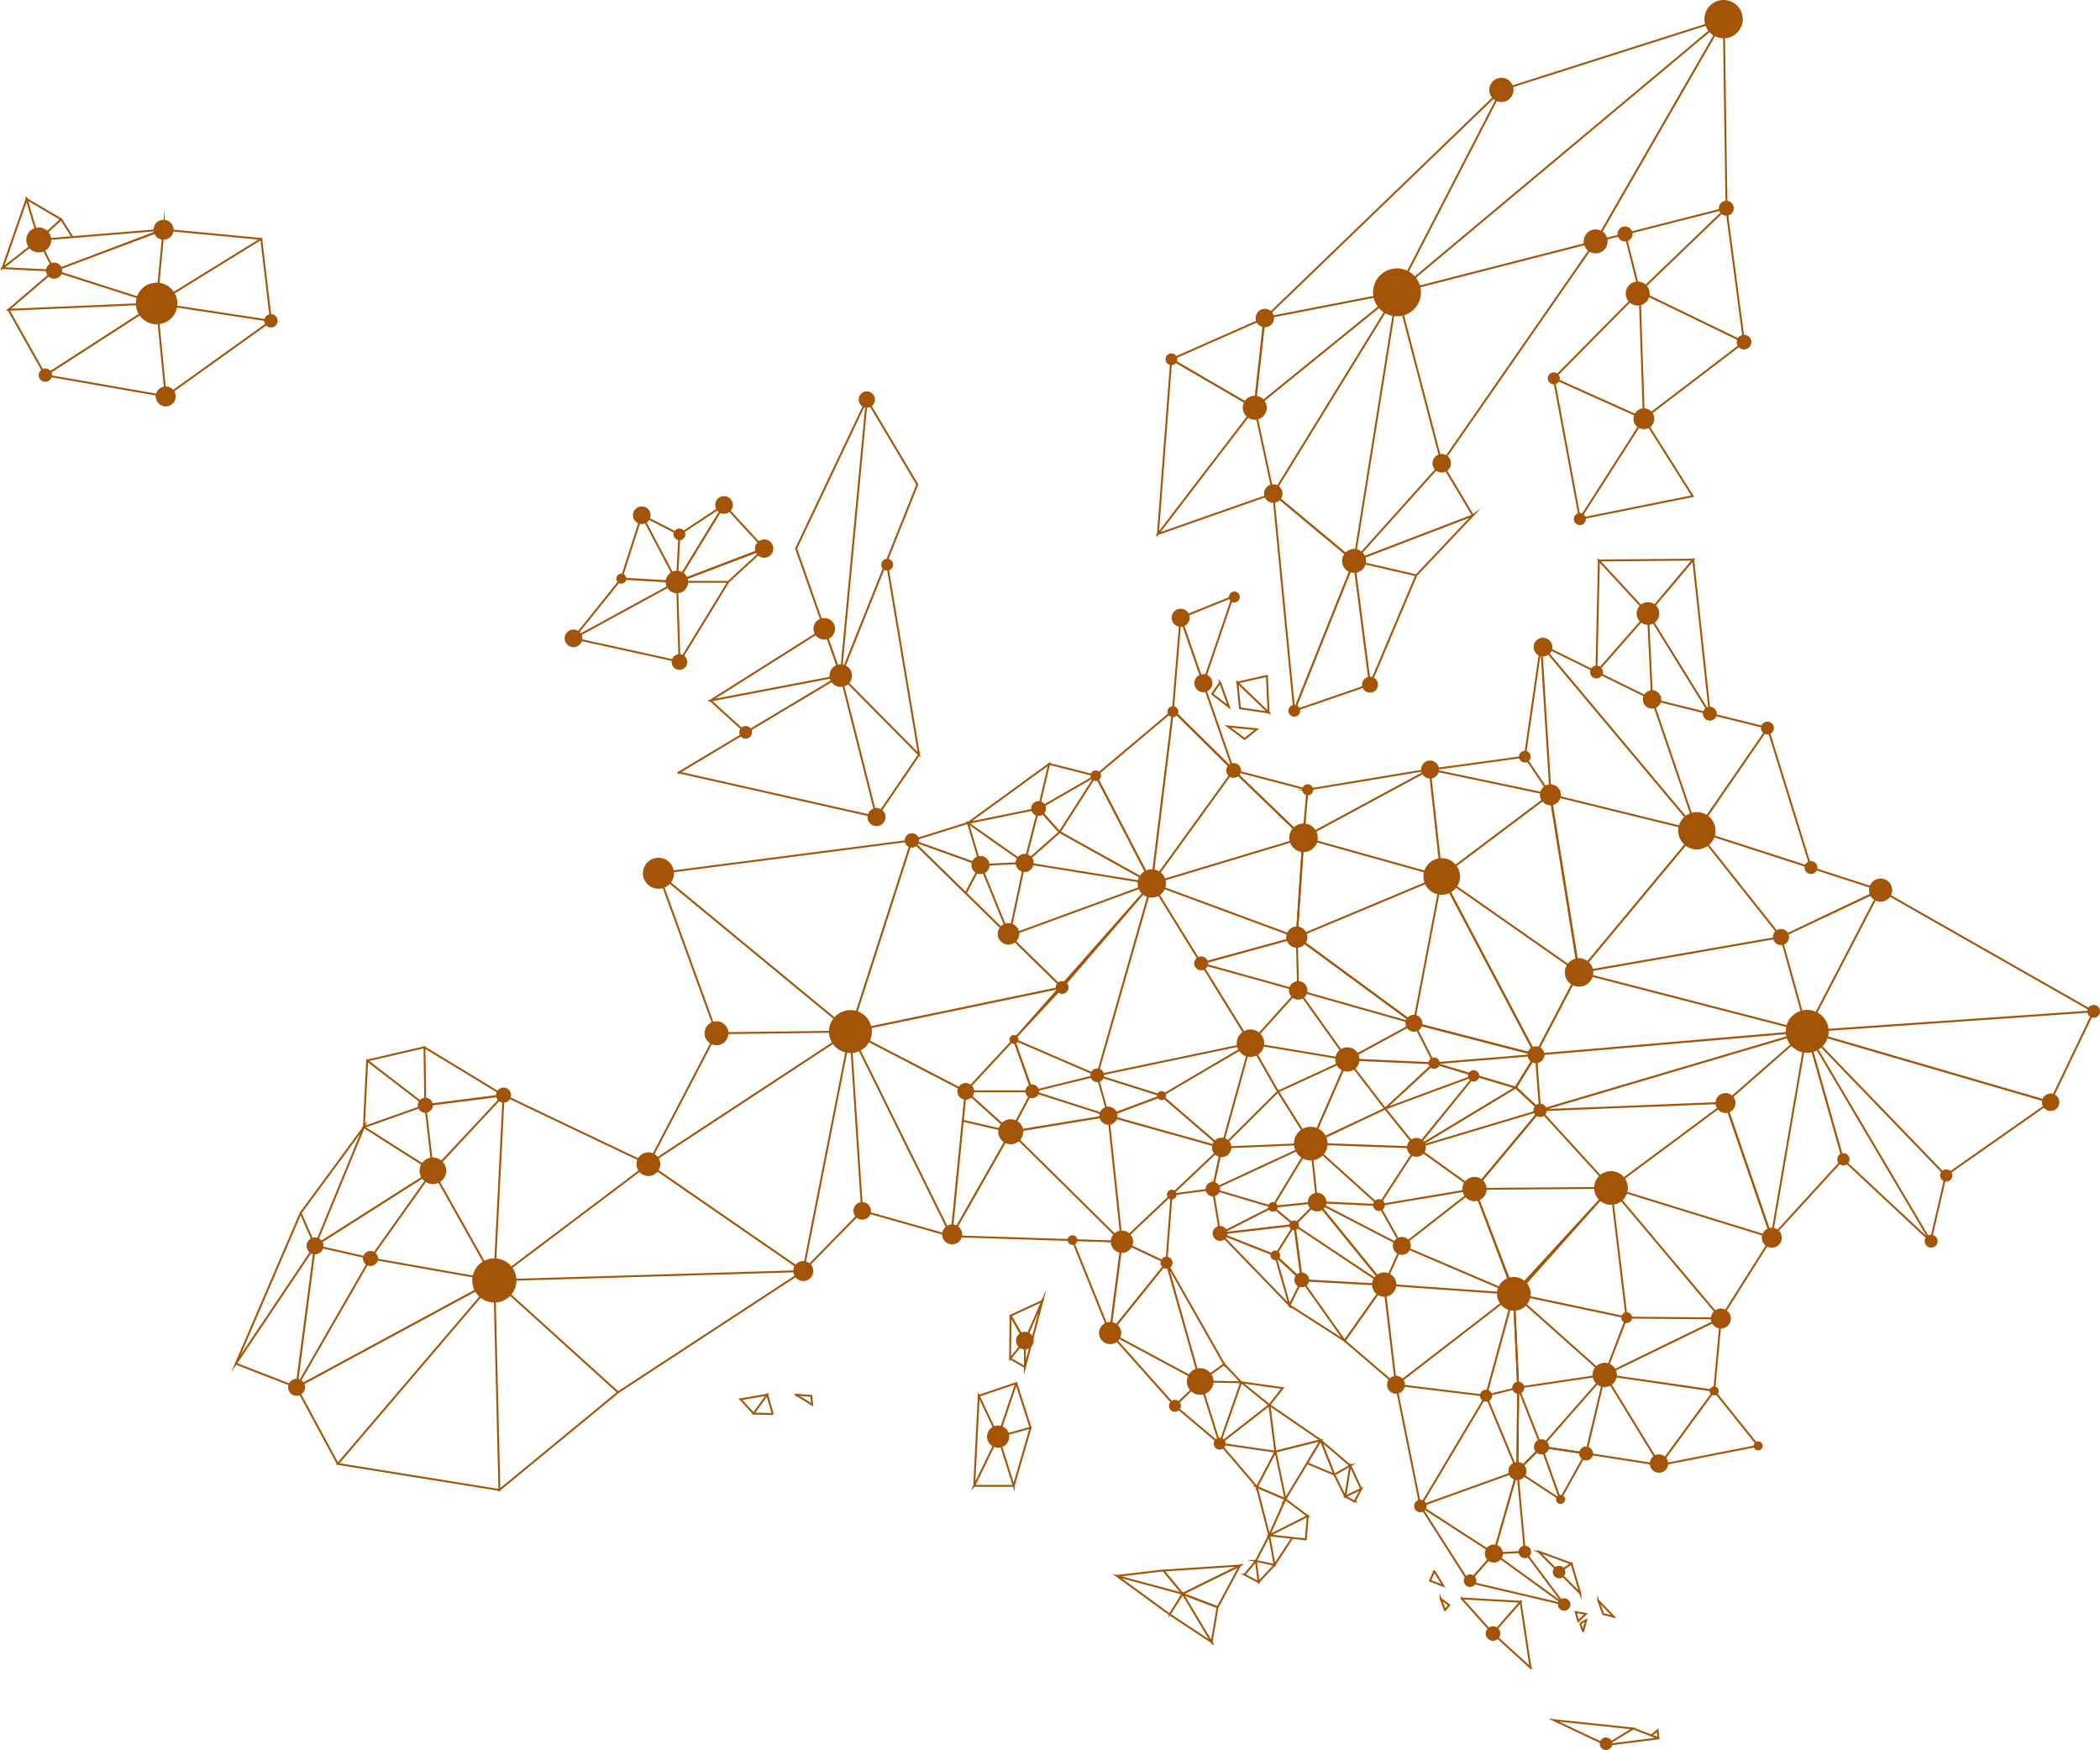 <svg id="Isolation_Mode" data-name="Isolation Mode" xmlns="http://www.w3.org/2000/svg" viewBox="0 0 631.27 525.96"><defs><style>.cls-1{fill:none;stroke:#a45406;stroke-miterlimit:22.93;stroke-width:0.57px;}.cls-2{fill:#a45406;fill-rule:evenodd;}</style></defs><title>Europe</title><path class="cls-1" d="M390.89,284.13,377.16,295.9,421.7,294l-30.81-9.87Zm-4.62-9.23-10.88,8.47,15.5.76-4.62-9.23Zm0,0,4.62,9.23,32.9-12.32-37.52,3.09Zm0,0-3.65-12.28-7.23,20.75,10.88-8.47Zm6.71-6.2-10.36-6.08,3.65,12.28,6.71-6.2Zm30.82,3-32.91,12.46L421.7,294l2.1-22.33Zm-35.55,43.9L421.7,294l-44.54,1.9,11.09,19.67Zm64.91-41-29.37-2.77L421.7,294l31.46-19.42ZM424.44,321.9,421.7,294l-33.45,21.57,36.19,6.33Zm31.63-22.65L421.7,294l2.74,27.9,31.63-22.65Zm-2.91-24.67,2.91,24.67L421.7,294l31.46-19.42Zm-56.75-.52L393,268.7l-6.71,6.2,10.14-.84ZM547,394.66l31.13-17,.76,24L547,394.66Zm46.56-17-14.67,24-.76-24Zm11-10.12-11,10.12H578.1l26.44-10.12ZM547,394.66l14.43-18,16.7,1-31.13,17Zm45.3-40.1,12.11,13.17-26.28,10,14.17-23.15ZM561.4,376.7l6.13-19.08,10.57,20.09-16.7-1Zm30.87-22.14-13.41,8.85-.76,14.3,14.17-23.15Zm-24.74,3.06,11.33,5.79-.76,14.3-10.57-20.09Zm59.82,48.24,7.84-83,15.18,25.56-23,57.44Zm-13.41-38.21,21.25-44.79-7.84,83-13.41-38.21Zm27.2,3.8,9.74,58.2-23.53-23.79,13.79-34.41ZM588.2,413.34l34.2-21.57,5,14.09-39.15,7.48Zm10.56,9.6-10.56-9.6,39.15-7.48-28.59,17.08Zm-20.12,12,59.46,13.41-10.75-42.51L578.64,435Zm72.24-5.31L638.1,448.37l-10.75-42.51,23.53,23.79ZM469.33,577.23l-23.79,35.43,18.22,7.08,5.57-42.51ZM465,567.37l-19.48,45.29,23.79-35.43L465,567.37ZM486,581l-22.27,38.71,5.57-42.51L486,581Zm18.72-26.32-35.42,22.52L486,581l18.72-26.32ZM484,541.55l-14.67,35.68L465,567.37l19-25.82Zm20.75,13.16L484,541.55l-14.67,35.68,35.42-22.52ZM502.47,535l2.28,19.74L526,531.94l-23.54,3ZM484,541.55,502.47,535l2.28,19.74L484,541.55Zm18.22-24,.25,17.46,23.54-3-23.79-14.43Zm-17.21,4L502.47,535l-.25-17.46-17.21,4Zm-1,20L502.47,535,485,521.56l-1,20Zm42-9.61-2.79,55.67,46.31-34.92L526,531.94Zm90.08,52.88-92.87,2.79,46.31-34.92,46.56,32.13Zm-55.67,36.44,55.67-36.44-92.87,2.79,37.2,33.65Zm-35.68,29.35,35.68-29.35-37.2-33.65,1.52,63Zm-48.58-7.84,48.58,7.84-1.52-63-47.06,55.16Zm-12.4-23,12.4,23,47.06-55.16-59.46,32.13ZM486,581l37.19,6.58-59.46,32.13L486,581Zm18.72-26.32,18.47,32.9L486,581l18.72-26.32ZM526,531.94l-21.26,22.77,18.47,32.9L526,531.94Zm46.56-66.68,57.69,47.57,18.47-57.44-76.16,9.87ZM590,513.34l40.23-.51-57.69-47.57L590,513.34Zm103.88-13.76-63.65,13.25,18.47-57.44,45.18,44.19Zm-33.29,74.74-30.36-61.49,34.67,18-4.31,43.53Zm-44.53,10.5,14.17-72,3.54,53.9-17.71,18.09Zm14.17-72,30.36,61.49-26.82-7.59-3.54-53.9Zm-60.73,39.86,60.73-39.86-14.17,72-46.56-32.13ZM590,513.34l-20.5,39.35,60.73-39.86-40.23.51Zm103.88-13.76-29,31.21-34.67-18,63.65-13.25Zm-9,31.21h-20l14.49-15.6,5.5,15.6Zm-6.46,12.15-13.53-12.15h20l-6.46,12.15Zm1-27.75,25,10.79-19.48,4.81-5.5-15.6Zm28.4,22.94-22.9-7.34L704.4,526l3.42,12.15Zm-29.36,4.81,29.36-4.81-22.9-7.34-6.46,12.15Zm-13.53-12.15-.88,8.84,14.41,3.31-13.53-12.15ZM711.87,576l-33.41-33,29.36-4.81,4,37.86Zm-51.25-1.67L711.87,576l-33.41-33-17.84,31.38Zm3.43-34.69,14.41,3.31-17.84,31.38,3.43-34.69Zm43.77-1.5,34,9.52-30,28.34-4-37.86Zm4,37.86-3.55,27.45L697,575.5l14.91.49Zm30-28.34-2.66,12.52-12.33,1.65,15-14.17Zm-30,28.34,13.41,6.32,1.58-20.49-15,14.17Zm-3.55,27.45,17-21.13L711.87,576l-3.55,27.45ZM735.4,618l-27.08-14.55,17-21.13L735.4,618Zm7.21-5.19L735.4,618l-10.12-35.68,17.33,30.49Zm-34.29-9.36,19.49,21.89L735.4,618l-27.08-14.55Zm34.29,9.36,5.11,5.42L735.4,618l7.21-5.19Zm-1.34,23.89L735.4,618l-7.59,7.34,13.46,11.36Zm6.45-18.47-6.45,18.47L735.4,618l12.32.23Zm0,0,8.48,6.83,4-5.06-12.52-1.77Zm-6.45,18.47,14.93-11.64-8.48-6.83-6.45,18.47ZM758,639.1l-16.69-2.41,14.93-11.64L758,639.1Zm13.67-3.42L756.2,625.05,758,639.1l13.67-3.42Zm-19.23,14-11.13-13L758,639.1l-5.56,10.62Zm8.6,3.67-3-14.29,13.67-3.42L761,653.39Zm-8.6-3.67,8.6,3.67-3-14.29-5.56,10.62Zm19.23-14L775.74,646l-8.22-3.45,4.11-6.86Zm8.86,7.59L775.74,646l-4.11-10.31,8.86,7.59Zm-1.52,9.3,1.52-9.3L775.74,646l3.23,6.58Zm4.81-2.28L779,652.57l1.52-9.3,3.29,7Zm-2,3.8,2-3.8L779,652.57l2.84,1.52Zm-20.81-.7-4.87,10.88-3.73-14.55,8.6,3.67Zm6.71,5.06L761,653.39l-4.87,10.88,11.58-5.82Zm-.57,7-11-1.2,11.58-5.82-.57,7Zm-11-1.2,1.61,8.89,5.33-8.13-6.94-.76Zm-4,7.69,4-7.69,1.61,8.89-5.62-1.2Zm0,0,.82,6.36,4.8-5.16-5.62-1.2Zm-3.42,4.14,3.42-4.14.82,6.36-4.24-2.22Zm-18.6,5.76,17.21-8.48-6.71,12.53-10.5-4Zm-5.82-7,23-1.52-17.21,8.48-5.82-7Zm14.55,21.51-8.73-14.55,10.5,4-1.77,10.5Zm-12.65-8.35,12.65,8.35-8.73-14.55-3.92,6.2Zm-15.82-11.52,19.74,5.32-5.82-7-13.92,1.64Zm15.82,11.52-15.82-11.52,19.74,5.32-3.92,6.2Zm-47.79-89.8,4.3,7.47,5.31-11.9-9.61,4.43Zm-.13,12.91,4.43-5.44,0,8-4.46-2.58ZM688,593.68l-5.28,20.07,0-8L688,593.68Zm-9.61,4.58-.13,12.91,4.43-5.44-4.3-7.47Zm-3.72,36.31-5.82-12.27,11.26-3.8-5.44,16.07Zm-7.21,14.8,7.21-14.8-5.82-12.27-1.39,27.07Zm11.89,0-4.68-14.8-7.21,14.8Zm.76-30.87,4.3,13.41-9.74,2.66,5.44-16.07Zm-.76,30.87,5.06-17.46-9.74,2.66,4.68,14.8Zm-82.14-26,3.95,4.27,4.08-5.66-8,1.39Zm9.71,4.43-5.76-.16,4.08-5.66,1.68,5.82Zm41.81-172.44,20.63,7.4-4.42,8.46-16.21-15.86ZM678,484l-8.63-21.22-4.42,8.46L678,484Zm4.65-21.86c-.88,0-13.28.64-13.28.64L678,484l4.65-21.86Zm-17.08-12,3.8,12.65-20.63-7.4,16.83-5.25Zm17.08,12-13.28.64-3.8-12.65,17.08,12Zm4.18-16.35-21.26,4.34,17.08,12,4.18-16.35ZM690,432.39l-3.16,13.41L704,435.93l-14-3.54Zm3.16,20.5-6.32-7.09-4.18,16.35,10.5-9.26ZM690,432.39l-24.42,17.75,21.26-4.34L690,432.39Zm14,3.54-10.89,17-6.32-7.09L704,435.93ZM678,484l42.86-15.69-26.94,31.26L678,484Zm4.65-21.86,38.21,6.17L678,484l4.65-21.86Zm10.5-9.26,27.71,15.43-38.21-6.17,10.5-9.26Zm10.89-17,16.82,32.39-27.71-15.43,10.89-17Zm23.21-19.55-6.39,51.94,24.61-34-18.22-18ZM704,435.93l23.21-19.55-6.39,51.94L704,435.93Zm41.43-1.58,21,20.24-45.61,13.73,24.61-34Zm19,50.1-43.59-16.13,45.61-13.73-2,29.86Zm-28.75,7.88-14.84-24,43.59,16.13-28.75,7.88Zm14.83,24-29.67-48L704.4,526l46.12-9.65Zm-71.1-1.14,25,10.79,16.45-57.66-41.43,46.87Zm28.4,22.94,16-6L704.4,526l3.42,12.15Zm16-6,18.05,15.57-34-9.52,16-6Zm26.72-15.75L723.8,532.08,704.4,526l46.12-9.65Zm-8.67,31.32,8.67-31.32L723.8,532.08l18.05,15.57Zm16.93-16.83-8.26-14.49-8.67,31.32,16.93-16.83Zm9.87,15.69-9.87-15.69-16.93,16.83,26.8-1.14Zm11-25.31-20.88,9.62,9.87,15.69,11-25.31Zm-29.14-4.87,29.14,4.87-20.88,9.62-8.26-14.49Zm-11.33,43.84,2.66-12.52,26.8-1.14-29.46,13.66Zm17.94,5.31-17.94-5.31,29.46-13.66-11.52,19Zm-6.61-49.15,14.33-15.88,14.81,20.75-29.14-4.87Zm-14.83-24,29.16,8.12-14.33,15.88-14.83-24Zm28.75-7.88-28.75,7.88,29.16,8.12-.41-16Zm35.21,25.87-34.8-9.87,14.81,20.75,20-10.88Zm-35.21-25.87,35.21,25.87-34.8-9.87-.41-16Zm35.21,25.87,6.07,12,30.62-2.53-36.69-9.49Zm30.61,19.36-24.54-7.34,30.62-2.53-6.08,9.87Zm-24.54-7.34L791,536l27-10-12.27-3.67Zm-26.06-1.14,26.06,1.14-6.07-12-20,10.88ZM791,536l-11.38-14.8,26.06,1.14L791,536Zm9.36,11.64L791,536l-22.39,10.51,31.75,1.13ZM789.14,565l-20.49-18.46,31.75,1.13L789.14,565ZM818,526,800.4,547.64,791,536l27-10Zm12.27,3.67-29.86,18L818,526l12.27,3.67Zm7.34,6.83-37.2,11.13,29.86-18,7.34,6.83Zm-19.74,23.66L800.4,547.64l37.2-11.13-19.74,23.66ZM789.14,565l11.26-17.33,17.46,12.53L789.14,565Zm-20.49-18.46,1.89,17.58,18.6.88-20.49-18.46Zm-11.52,19,13.41-1.39-1.89-17.58-11.52,19Zm6.58,5.44,27,18-20.18-24.79-6.83,6.83ZM796,577.24l-25.43-13.15,20.18,24.79L796,577.24ZM789.14,565,796,577.24l-25.43-13.15,18.6.88Zm-32,.51,6.58,5.44,6.83-6.83-13.41,1.39Zm-17.94-5.31,2.19,13.34,15.75-8-17.94-5.31Zm2.19,13.34L758,580.09l5.75-9.17-22.33,2.59Zm15.75-8,6.58,5.44-22.33,2.59,15.75-8Zm.83,14.61,4.3,15,3.66-7.59-8-7.4Zm-16.58-6.58,20.88,21.57-4.3-15-16.58-6.58Zm22.33-2.59L758,580.09l8,7.4-2.21-16.57Zm-1.45,24.16,16.57,10.63-12.91-18.22-3.66,7.59Zm17.4-73.88-11,25.31L791,536l-11.38-14.8Zm-13.74,66.29,24.8,1.39-11.89,16.83-12.91-18.22Zm-2.21-16.57,27,18-24.8-1.39-2.21-16.57Zm15.12,34.79L794.26,619l-3.54-30.11-11.89,16.83ZM796,577.24l21.89-17.07L789.14,565,796,577.24Zm-5.25,11.64,39,2.78L796,577.24l-5.25,11.64Zm27.14-28.71L796,577.24l33.72,14.42-11.83-31.49ZM794.26,619l35.43-27.33-39-2.78L794.26,619Zm27.08,3.29L794.26,619l35.43-27.33-8.35,30.62ZM801.6,655.43,794.26,619l27.08,3.29L801.6,655.43Zm28.09-63.77L831,619.87l-9.67,2.41,8.35-30.62Zm1.07,53.27-9.42-22.65L801.6,655.43l29.16-10.5Zm.25-25.06-.25,25.06-9.42-22.65,9.67-2.41ZM801.6,655.43l22.07,14.29,7.09-24.79-29.16,10.5Zm14.57,22.85L801.6,655.43l22.07,14.29-7.5,8.56Zm14.59-33.35L833,669.21l-9.37.51,7.09-24.79Zm-14.59,33.35L844.8,685l-21.13-15.31-7.5,8.56ZM833,669.21,844.8,685l-21.13-15.31,9.37-.51Zm-19,14,17.71,1-8.35,9.49-9.36-10.5Zm20.75,20.87-11.39-10.37,8.35-9.49,3,19.86Zm2.28-35,6.2,6.2,3.79-2.53-10-3.67Zm12.65,12.65-6.45-6.45,3.79-2.53,2.66,9Zm5.37,2.09,1.52,4.11,3.16.76-4.68-4.87Zm-6.77,3.48.76,2.72,2.34-2.16-3.1-.56Zm1.37,3.44,1.8-1s-1,3.61-1,3.45-.82-2.5-.82-2.5Zm-19-45.82,13,8.53L838,637.65l-7.27,7.28Zm20.65-5.28-7.68,13.81L838,637.65l13.38,2Z" transform="translate(-374.62 -202.79)"/><path class="cls-1" d="M831,619.87l7,17.78-7.27,7.28.25-25.06ZM857,616l-19,21.64,13.38,2L857,616Zm-26,3.86L857,616l-19,21.64-7-17.78Zm20.4,19.78,22.18,3.47L857,616l-5.6,23.64Zm-21.72-48L857,616l-26,3.86-1.32-28.21Zm43.9,51.46,16.31-22.3L857,616l16.58,27.11Zm-43.9-51.46,33.9,7.15L857,616l-27.32-24.35ZM857,616l34.92-17-2,21.76L857,616Zm6.58-17.2,28.34.25L857,616l6.58-17.2Zm-4.68-39,4.68,39,28.34.25-33-39.22Zm-29.22,31.82,33.9,7.15-4.68-39-29.22,31.82Zm-11.83-31.49,41-.33-28.75,32.25-12.3-31.92Zm74.07,38.89,15.31-24.29-48.33-14.93,33,39.22Zm1.39-64.78,13.92,40.49-48.33-14.93,34.41-25.56Zm-55.72,2.23,21.31,23.33-41,.33,19.74-23.66Zm55.72-2.23-55.72,2.23,21.31,23.33,34.41-25.56Zm-57-14.47,1.26,16.7-7.34-6.83,6.08-9.87Zm-36.69-9.49,8.4-44.11,28.29,53.6-36.69-9.49Zm-35.21-25.87,43.61-18.24-8.4,44.11-35.21-25.87Zm2-29.86,41.59,11.62-43.61,18.24,2-29.86Zm38-20.51,3.55,32.13-41.59-11.62,38-20.51Zm-36.77,6.09,36.77-6.09-38,20.51,1.27-14.42Zm-22.27-5.82,22.27,5.82-1.27,14.42-21-20.24Zm59-.27,36.19,7.59-32.64,24.54-3.55-32.13Zm44.79,61-41.24-28.85,28.29,53.6,12.95-24.75Zm-8.6-53.39,8.6,53.39-41.24-28.85,32.64-24.54Zm-4.35,78.14,81.53-7L837.6,536.51l-1.26-16.7Zm57,14.47-55.72,2.23,80.27-23.74-24.55,21.51Zm13.92,40.49,10.63-62-24.55,21.51,13.92,40.49Zm-58-79.71,68.58,17.71-81.53,7,12.95-24.75Zm58,79.71,21.51-23.54-10.88-38.46-10.63,62Zm-58-79.71L910,484.43l7.85,28.34-68.58-17.71Zm68.58,17.71,22.07-42.45L910,484.43l7.85,28.34Zm86.09-6-86.09,6,22.07-42.45,64,36.44Zm-12.91,27.32L1004,506.76l-86.09,6,73.18,21.31Zm-62.3,17.15,26.37,24.6-37.25-63.06,10.88,38.46Zm26.37,24.6,4.56-19.73-41.81-43.33,37.25,63.06-37.25-63.06,37.25,63.06Zm-37.25-63.06,73.18,21.31-31.37,22-41.81-43.33ZM873.59,643.12l29.53-5.8-13.22-16.5-16.31,22.3Zm-69.09-209L833,430.21l7.72,11.46-36.19-7.59Zm44.79,61,35.42-42.58L910,484.43l-60.73,10.63Zm35.42-42.58L910,484.43l29.92-14.11-55.23-17.84ZM906,421.6l-21.26,30.88L919,463.55,906,421.6Zm-65.28,20.07,44,10.81-35.42,42.58-8.6-53.39Zm-2.85-45.12,46.87,55.93-44-10.81-2.85-45.12ZM833,430.21l4.87-33.66,2.85,45.12L833,430.21ZM871.24,413l-33.4-16.45,46.87,55.93L871.24,413ZM906,421.6,871.24,413l13.47,39.48L906,421.6Zm-51.43-16.82L870,387.19,871.24,413l-16.7-8.22ZM888.6,417.3,870,387.19,871.24,413l17.36,4.3Zm-5-46.3L870,387.19,888.6,417.3l-5-46.3Zm-28.34.25L870,387.19,883.64,371l-28.34.25Zm-.76,33.53.76-33.53L870,387.19l-15.43,17.59Zm-127.3,11.6,2.3-27.92,15.92,45.89-18.22-18Zm18-34.25-15.68,6.33,6.82,19.66,8.86-26Zm-3.79,25.81L739,411.36l5.06,3.92-2.65-7.34Zm2.28,13.16,5.06,3.79,3.67-2.91-8.73-.88Zm2.9-13.16.76,7.72,8.61,1.26-9.37-9Zm8.86-2-8.86,2,9.37,9-.51-11Zm26.19-34.54-18,45,22.78-7.85-4.81-37.19Zm-24.29-20.25,6.32,65.29,18-45-24.29-20.25Zm29.1,57.44,13.91-32.89-18.72-4.3,4.81,37.19Zm30.87-50.86-35.68,13.67,18.72,4.3,17-18ZM808,342l9.37,15.68-35.68,13.67L808,342Zm-13.41-51.37-12.9,80.72L808,342l-13.41-51.37Zm-37.19,60.47,37.19-60.47-12.9,80.72-24.29-20.25ZM722.7,363.28l34.67-12.15-5.57-25.8-29.1,37.95Zm4-52.5-4,52.5,29.1-37.95-25-14.55Zm67.81-20.12L751.8,325.33l5.57,25.8,37.19-60.47Zm-39.72,7.72-28.09,12.4,25,14.55,3-26.95Zm39.72-7.72-39.72,7.72-3,26.95,42.76-34.67ZM808,342l46.31-66.68-59.72,15.31L808,342Zm18-112.22-31.38,60.85-39.72,7.72,71.1-68.57Zm66.8-21.26-98.18,82.11,59.72-15.31,38.46-66.8Zm-66.8,21.26,66.8-21.26-98.18,82.11,31.38-60.85Zm66.8-21.26.82,56.83-39.28,10,38.46-66.8ZM867.5,290.43l-4.39-17.32,30.45-7.73L867.5,290.43Zm31.38,15.19L867.5,290.43l26.06-25.05,5.32,40.24Zm-30.11,23-1.27-38.21,31.38,15.19-30.11,23Zm-19.23,30.11,33.9-6.83-14.67-23.28-19.23,30.11Zm-7.85-42.25,27.08,12.14-19.23,30.11-7.85-42.25Zm25.81-26.07L841.69,316.5l27.08,12.14-1.27-38.21ZM613.83,622c.63.25,4.93,3,4.93,3l-.25-2.66-4.68-.38Zm191.93,53c.31.38,2.72,4.42,2.72,4.42l-4-1.51,1.27-2.91Zm1.9,8.22,1.32,3.48,1.27-1.46-2.59-2Zm34,36.56,15.82,7.47,8.1-4.94-23.92-2.53Zm31.51,5.44-7.59-2.91-8.1,4.94,15.69-2ZM871,724.4l1.92-1.59.19,2.4L871,724.4Z" transform="translate(-374.62 -202.79)"/><path class="cls-2" d="M630.26,506.38a6.45,6.45,0,1,1-6.45,6.45,6.45,6.45,0,0,1,6.45-6.45Z" transform="translate(-374.62 -202.79)"/><path class="cls-2" d="M523.22,581a6.64,6.64,0,1,1-6.64,6.65,6.64,6.64,0,0,1,6.64-6.65Z" transform="translate(-374.62 -202.79)"/><path class="cls-2" d="M504.75,550.68a4,4,0,1,1-4,4,4,4,0,0,1,4-4Z" transform="translate(-374.62 -202.79)"/><path class="cls-2" d="M502.47,532.72a2.26,2.26,0,1,1-2.25,2.25,2.26,2.26,0,0,1,2.25-2.25Z" transform="translate(-374.62 -202.79)"/><path class="cls-2" d="M526,529.68a2.26,2.26,0,1,1-2.26,2.26,2.26,2.26,0,0,1,2.26-2.26Z" transform="translate(-374.62 -202.79)"/><path class="cls-2" d="M469.33,574.7a2.54,2.54,0,1,1-2.54,2.53,2.53,2.53,0,0,1,2.54-2.53Z" transform="translate(-374.62 -202.79)"/><path class="cls-2" d="M486,578.77a2.26,2.26,0,1,1-2.26,2.26,2.26,2.26,0,0,1,2.26-2.26Z" transform="translate(-374.62 -202.79)"/><path class="cls-2" d="M463.76,617.21a2.54,2.54,0,1,1-2.53,2.53,2.53,2.53,0,0,1,2.53-2.53Z" transform="translate(-374.62 -202.79)"/><path class="cls-2" d="M569.53,549.12a3.57,3.57,0,1,1-3.57,3.57,3.57,3.57,0,0,1,3.57-3.57Z" transform="translate(-374.62 -202.79)"/><path class="cls-2" d="M616.09,581.81a3,3,0,1,1-3,3,3,3,0,0,1,3-3Z" transform="translate(-374.62 -202.79)"/><path class="cls-2" d="M660.85,570.8a3,3,0,1,1-3,3,3,3,0,0,1,3-3Z" transform="translate(-374.62 -202.79)"/><path class="cls-2" d="M664.93,528.29a2.51,2.51,0,1,1-2.51,2.5,2.5,2.5,0,0,1,2.51-2.5Z" transform="translate(-374.62 -202.79)"/><path class="cls-2" d="M678.46,539.18a3.76,3.76,0,1,1-3.76,3.76,3.76,3.76,0,0,1,3.76-3.76Z" transform="translate(-374.62 -202.79)"/><path class="cls-2" d="M684.92,528.74a2.06,2.06,0,1,1-2.06,2,2.05,2.05,0,0,1,2.06-2Z" transform="translate(-374.62 -202.79)"/><path class="cls-2" d="M704.4,523.93a2.06,2.06,0,1,1-2,2.05,2.05,2.05,0,0,1,2-2.05Z" transform="translate(-374.62 -202.79)"/><path class="cls-2" d="M707.82,535.41a2.72,2.72,0,1,1-2.72,2.72,2.71,2.71,0,0,1,2.72-2.72Z" transform="translate(-374.62 -202.79)"/><path class="cls-2" d="M723.8,530.74a1.35,1.35,0,1,1-1.34,1.34,1.34,1.34,0,0,1,1.34-1.34Z" transform="translate(-374.62 -202.79)"/><path class="cls-2" d="M682.64,459.44a2.72,2.72,0,1,1-2.71,2.71,2.71,2.71,0,0,1,2.71-2.71Z" transform="translate(-374.62 -202.79)"/><path class="cls-2" d="M720.85,464.06a4.26,4.26,0,1,1-4.26,4.26,4.26,4.26,0,0,1,4.26-4.26Z" transform="translate(-374.62 -202.79)"/><path class="cls-2" d="M677.77,480.24a3.23,3.23,0,1,1-3.23,3.23,3.22,3.22,0,0,1,3.23-3.23Z" transform="translate(-374.62 -202.79)"/><path class="cls-2" d="M669.36,460.07a2.72,2.72,0,1,1-2.72,2.72,2.71,2.71,0,0,1,2.72-2.72Z" transform="translate(-374.62 -202.79)"/><path class="cls-2" d="M686.82,443.58a2.22,2.22,0,1,1-2.22,2.22,2.21,2.21,0,0,1,2.22-2.22Z" transform="translate(-374.62 -202.79)"/><path class="cls-2" d="M704,434.36a1.58,1.58,0,1,1-1.58,1.57,1.57,1.57,0,0,1,1.58-1.57Z" transform="translate(-374.62 -202.79)"/><path class="cls-2" d="M745.46,432.13a2.22,2.22,0,1,1-2.22,2.22,2.22,2.22,0,0,1,2.22-2.22Z" transform="translate(-374.62 -202.79)"/><path class="cls-2" d="M917.87,506.32a6.45,6.45,0,1,1-6.45,6.45,6.45,6.45,0,0,1,6.45-6.45Z" transform="translate(-374.62 -202.79)"/><path class="cls-2" d="M572.57,460.6a4.66,4.66,0,1,1-4.67,4.66,4.66,4.66,0,0,1,4.67-4.66Z" transform="translate(-374.62 -202.79)"/><path class="cls-2" d="M648.73,453.23a2.16,2.16,0,1,1-2.16,2.16,2.16,2.16,0,0,1,2.16-2.16Z" transform="translate(-374.62 -202.79)"/><path class="cls-2" d="M627.35,402.48a3.38,3.38,0,1,1-3.38,3.38,3.37,3.37,0,0,1,3.38-3.38Z" transform="translate(-374.62 -202.79)"/><path class="cls-2" d="M578.1,374.33a3.38,3.38,0,1,1-3.38,3.38,3.38,3.38,0,0,1,3.38-3.38Z" transform="translate(-374.62 -202.79)"/><path class="cls-2" d="M622.4,388.54a3.24,3.24,0,1,1-3.24,3.23,3.23,3.23,0,0,1,3.24-3.23Z" transform="translate(-374.62 -202.79)"/><path class="cls-2" d="M598.76,421a1.9,1.9,0,1,1-1.89,1.9,1.9,1.9,0,0,1,1.89-1.9Z" transform="translate(-374.62 -202.79)"/><path class="cls-2" d="M638.1,445.66a2.71,2.71,0,1,1-2.71,2.71,2.71,2.71,0,0,1,2.71-2.71Z" transform="translate(-374.62 -202.79)"/><path class="cls-2" d="M736.36,405.41a2.71,2.71,0,1,1-2.71,2.71,2.71,2.71,0,0,1,2.71-2.71Z" transform="translate(-374.62 -202.79)"/><path class="cls-2" d="M727.21,415.06a1.64,1.64,0,1,1-1.65,1.64,1.64,1.64,0,0,1,1.65-1.64Z" transform="translate(-374.62 -202.79)"/><path class="cls-2" d="M781.66,367.78a3.6,3.6,0,1,1-3.6,3.6,3.6,3.6,0,0,1,3.6-3.6Z" transform="translate(-374.62 -202.79)"/><path class="cls-2" d="M751.8,321.72a3.61,3.61,0,1,1-3.6,3.61,3.61,3.61,0,0,1,3.6-3.61Z" transform="translate(-374.62 -202.79)"/><path class="cls-2" d="M757.37,348.37a2.77,2.77,0,1,1-2.77,2.76,2.76,2.76,0,0,1,2.77-2.76Z" transform="translate(-374.62 -202.79)"/><path class="cls-2" d="M794.56,283.46a7.2,7.2,0,1,1-7.2,7.2,7.2,7.2,0,0,1,7.2-7.2Z" transform="translate(-374.62 -202.79)"/><path class="cls-2" d="M754.84,295.61a2.77,2.77,0,1,1-2.77,2.77,2.77,2.77,0,0,1,2.77-2.77Z" transform="translate(-374.62 -202.79)"/><path class="cls-2" d="M808,339.26a2.77,2.77,0,1,1-2.76,2.77,2.77,2.77,0,0,1,2.76-2.77Z" transform="translate(-374.62 -202.79)"/><path class="cls-2" d="M763.69,414.65a1.77,1.77,0,1,1-1.76,1.77,1.77,1.77,0,0,1,1.76-1.77Z" transform="translate(-374.62 -202.79)"/><path class="cls-2" d="M786.47,406.19a2.39,2.39,0,1,1-2.39,2.38,2.38,2.38,0,0,1,2.39-2.38Z" transform="translate(-374.62 -202.79)"/><path class="cls-2" d="M726.75,309a1.77,1.77,0,1,1-1.77,1.77,1.77,1.77,0,0,1,1.77-1.77Z" transform="translate(-374.62 -202.79)"/><path class="cls-2" d="M854.28,271.75a3.6,3.6,0,1,1-3.6,3.6,3.6,3.6,0,0,1,3.6-3.6Z" transform="translate(-374.62 -202.79)"/><path class="cls-2" d="M866.92,287.42a3.6,3.6,0,1,1-3.6,3.6,3.6,3.6,0,0,1,3.6-3.6Z" transform="translate(-374.62 -202.79)"/><path class="cls-2" d="M863.11,270.86a2.25,2.25,0,1,1-2.25,2.25,2.25,2.25,0,0,1,2.25-2.25Z" transform="translate(-374.62 -202.79)"/><path class="cls-2" d="M893.56,263.13a2.25,2.25,0,1,1-2.25,2.25,2.25,2.25,0,0,1,2.25-2.25Z" transform="translate(-374.62 -202.79)"/><path class="cls-2" d="M868.77,325.52a3.13,3.13,0,1,1-3.13,3.12,3.12,3.12,0,0,1,3.13-3.12Z" transform="translate(-374.62 -202.79)"/><path class="cls-2" d="M841.69,314.7a1.8,1.8,0,1,1-1.79,1.8,1.8,1.8,0,0,1,1.79-1.8Z" transform="translate(-374.62 -202.79)"/><path class="cls-2" d="M849.54,357a1.8,1.8,0,1,1-1.8,1.79,1.79,1.79,0,0,1,1.8-1.79Z" transform="translate(-374.62 -202.79)"/><path class="cls-2" d="M892.74,202.79a5.76,5.76,0,1,1-5.76,5.76,5.76,5.76,0,0,1,5.76-5.76Z" transform="translate(-374.62 -202.79)"/><path class="cls-2" d="M825.94,226.17a3.64,3.64,0,1,1-3.63,3.64,3.63,3.63,0,0,1,3.63-3.64Z" transform="translate(-374.62 -202.79)"/><path class="cls-2" d="M421.7,287.75a6.25,6.25,0,1,1-6.25,6.25,6.25,6.25,0,0,1,6.25-6.25Z" transform="translate(-374.62 -202.79)"/><path class="cls-2" d="M386.27,271.15a3.75,3.75,0,1,1-3.74,3.75,3.74,3.74,0,0,1,3.74-3.75Z" transform="translate(-374.62 -202.79)"/><path class="cls-2" d="M390.89,281.7a2.43,2.43,0,1,1-2.43,2.43,2.43,2.43,0,0,1,2.43-2.43Z" transform="translate(-374.62 -202.79)"/><path class="cls-2" d="M423.79,268.85a3,3,0,1,1-3,3,3,3,0,0,1,3-3Z" transform="translate(-374.62 -202.79)"/><path class="cls-2" d="M424.44,318.94a3,3,0,1,1-3,3,3,3,0,0,1,3-3Z" transform="translate(-374.62 -202.79)"/><path class="cls-2" d="M388.25,313.54a2,2,0,1,1-2,2,2,2,0,0,1,2-2Z" transform="translate(-374.62 -202.79)"/><path class="cls-2" d="M456.07,297.21a2,2,0,1,1-2,2,2,2,0,0,1,2-2Z" transform="translate(-374.62 -202.79)"/><path class="cls-2" d="M735.69,490.24a2.09,2.09,0,1,1-2.08,2.09,2.09,2.09,0,0,1,2.08-2.09Z" transform="translate(-374.62 -202.79)"/><path class="cls-2" d="M764.44,481.26a3.19,3.19,0,1,1-3.19,3.19,3.19,3.19,0,0,1,3.19-3.19Z" transform="translate(-374.62 -202.79)"/><path class="cls-2" d="M764.85,497.68a2.78,2.78,0,1,1-2.77,2.77,2.77,2.77,0,0,1,2.77-2.77Z" transform="translate(-374.62 -202.79)"/><path class="cls-2" d="M750.52,512.21a4.13,4.13,0,1,1-4.13,4.12,4.12,4.12,0,0,1,4.13-4.12Z" transform="translate(-374.62 -202.79)"/><path class="cls-2" d="M779.66,517.56A3.65,3.65,0,1,1,776,521.2a3.64,3.64,0,0,1,3.65-3.64Z" transform="translate(-374.62 -202.79)"/><path class="cls-2" d="M799.65,507.79a2.54,2.54,0,1,1-2.54,2.53,2.53,2.53,0,0,1,2.54-2.53Z" transform="translate(-374.62 -202.79)"/><path class="cls-2" d="M768.65,541.45a5.06,5.06,0,1,1-5.06,5.06,5.05,5.05,0,0,1,5.06-5.06Z" transform="translate(-374.62 -202.79)"/><path class="cls-2" d="M741.85,544.73a2.92,2.92,0,1,1-2.91,2.92,2.91,2.91,0,0,1,2.91-2.92Z" transform="translate(-374.62 -202.79)"/><path class="cls-2" d="M800.4,544.81a2.83,2.83,0,1,1-2.83,2.83,2.84,2.84,0,0,1,2.83-2.83Z" transform="translate(-374.62 -202.79)"/><path class="cls-2" d="M679.42,513.85a1.34,1.34,0,1,1-1.34,1.34,1.34,1.34,0,0,1,1.34-1.34Z" transform="translate(-374.62 -202.79)"/><path class="cls-2" d="M693.91,497.67a1.91,1.91,0,1,1-1.91,1.91,1.92,1.92,0,0,1,1.91-1.91Z" transform="translate(-374.62 -202.79)"/><path class="cls-2" d="M805.72,520.64a1.7,1.7,0,1,1-1.7,1.7,1.7,1.7,0,0,1,1.7-1.7Z" transform="translate(-374.62 -202.79)"/><path class="cls-2" d="M817.6,524.45a1.7,1.7,0,1,1-1.7,1.7,1.7,1.7,0,0,1,1.7-1.7Z" transform="translate(-374.62 -202.79)"/><path class="cls-2" d="M836.34,517.27a2.54,2.54,0,1,1-2.54,2.54,2.54,2.54,0,0,1,2.54-2.54Z" transform="translate(-374.62 -202.79)"/><path class="cls-2" d="M837.6,534.5a2,2,0,1,1-2,2,2,2,0,0,1,2-2Z" transform="translate(-374.62 -202.79)"/><path class="cls-2" d="M817.86,556.52a3.65,3.65,0,1,1-3.64,3.65,3.64,3.64,0,0,1,3.64-3.65Z" transform="translate(-374.62 -202.79)"/><path class="cls-2" d="M858.91,554.78a5.06,5.06,0,1,1-5.07,5.06,5.05,5.05,0,0,1,5.07-5.06Z" transform="translate(-374.62 -202.79)"/><path class="cls-2" d="M829.69,586.6a5.07,5.07,0,1,1-5.07,5.06,5.07,5.07,0,0,1,5.07-5.06Z" transform="translate(-374.62 -202.79)"/><path class="cls-2" d="M857,612.37a3.65,3.65,0,1,1-3.65,3.64,3.64,3.64,0,0,1,3.65-3.64Z" transform="translate(-374.62 -202.79)"/><path class="cls-2" d="M863.59,597.19a1.62,1.62,0,1,1-1.61,1.62,1.61,1.61,0,0,1,1.61-1.62Z" transform="translate(-374.62 -202.79)"/><path class="cls-2" d="M794.26,616.3a2.69,2.69,0,1,1-2.69,2.69,2.69,2.69,0,0,1,2.69-2.69Z" transform="translate(-374.62 -202.79)"/><path class="cls-2" d="M821.34,620.47a1.81,1.81,0,1,1-1.81,1.81,1.81,1.81,0,0,1,1.81-1.81Z" transform="translate(-374.62 -202.79)"/><path class="cls-2" d="M831,618.07a1.81,1.81,0,1,1-1.8,1.8,1.81,1.81,0,0,1,1.8-1.8Z" transform="translate(-374.62 -202.79)"/><path class="cls-2" d="M838,635.38a2.27,2.27,0,1,1-2.27,2.27,2.26,2.26,0,0,1,2.27-2.27Z" transform="translate(-374.62 -202.79)"/><path class="cls-2" d="M830.76,642.21a2.72,2.72,0,1,1-2.72,2.72,2.71,2.71,0,0,1,2.72-2.72Z" transform="translate(-374.62 -202.79)"/><path class="cls-2" d="M801.6,653.55a1.88,1.88,0,1,1-1.88,1.88,1.88,1.88,0,0,1,1.88-1.88Z" transform="translate(-374.62 -202.79)"/><path class="cls-2" d="M823.67,667a2.72,2.72,0,1,1-2.71,2.71,2.71,2.71,0,0,1,2.71-2.71Z" transform="translate(-374.62 -202.79)"/><path class="cls-2" d="M823.42,691.57a2.19,2.19,0,1,1-2.19,2.19,2.19,2.19,0,0,1,2.19-2.19Z" transform="translate(-374.62 -202.79)"/><path class="cls-2" d="M851.41,637.56a2.09,2.09,0,1,1-2.09,2.09,2.09,2.09,0,0,1,2.09-2.09Z" transform="translate(-374.62 -202.79)"/><path class="cls-2" d="M873.31,639.91a2.76,2.76,0,1,1-2.75,2.76,2.76,2.76,0,0,1,2.75-2.76Z" transform="translate(-374.62 -202.79)"/><path class="cls-2" d="M843.73,652.1a1.36,1.36,0,1,1-1.36,1.36,1.36,1.36,0,0,1,1.36-1.36Z" transform="translate(-374.62 -202.79)"/><path class="cls-2" d="M889.9,619.46a1.36,1.36,0,1,1-1.36,1.36,1.36,1.36,0,0,1,1.36-1.36Z" transform="translate(-374.62 -202.79)"/><path class="cls-2" d="M903.12,636a1.36,1.36,0,1,1-1.36,1.36,1.36,1.36,0,0,1,1.36-1.36Z" transform="translate(-374.62 -202.79)"/><path class="cls-2" d="M891.93,596.09a3,3,0,1,1-3,3,3,3,0,0,1,3-3Z" transform="translate(-374.62 -202.79)"/><path class="cls-2" d="M907.24,571.8a3,3,0,1,1-3,3,3,3,0,0,1,3-3Z" transform="translate(-374.62 -202.79)"/><path class="cls-2" d="M928.75,549.39a1.84,1.84,0,1,1-1.84,1.84,1.84,1.84,0,0,1,1.84-1.84Z" transform="translate(-374.62 -202.79)"/><path class="cls-2" d="M959.68,554.26a1.84,1.84,0,1,1-1.84,1.84,1.83,1.83,0,0,1,1.84-1.84Z" transform="translate(-374.62 -202.79)"/><path class="cls-2" d="M893.32,531.31a3,3,0,1,1-3,3,3,3,0,0,1,3-3Z" transform="translate(-374.62 -202.79)"/><path class="cls-2" d="M991.05,531.46a2.62,2.62,0,1,1-2.61,2.62,2.62,2.62,0,0,1,2.61-2.62Z" transform="translate(-374.62 -202.79)"/><path class="cls-2" d="M939.94,466.84a3.48,3.48,0,1,1-3.48,3.48,3.48,3.48,0,0,1,3.48-3.48Z" transform="translate(-374.62 -202.79)"/><path class="cls-2" d="M910,482a2.42,2.42,0,1,1-2.42,2.42A2.42,2.42,0,0,1,910,482Z" transform="translate(-374.62 -202.79)"/><path class="cls-2" d="M884.71,446.87a5.61,5.61,0,1,1-5.61,5.61,5.61,5.61,0,0,1,5.61-5.61Z" transform="translate(-374.62 -202.79)"/><path class="cls-2" d="M840.69,438.53a3.14,3.14,0,1,1-3.14,3.14,3.13,3.13,0,0,1,3.14-3.14Z" transform="translate(-374.62 -202.79)"/><path class="cls-2" d="M808,460.72a5.5,5.5,0,1,1-5.49,5.49,5.49,5.49,0,0,1,5.49-5.49Z" transform="translate(-374.62 -202.79)"/><path class="cls-2" d="M849.29,490.78a4.28,4.28,0,1,1-4.28,4.28,4.27,4.27,0,0,1,4.28-4.28Z" transform="translate(-374.62 -202.79)"/><path class="cls-2" d="M804.5,431.38a2.7,2.7,0,1,1-2.69,2.7,2.7,2.7,0,0,1,2.69-2.7Z" transform="translate(-374.62 -202.79)"/><path class="cls-2" d="M833,428.45a1.76,1.76,0,1,1-1.76,1.76,1.76,1.76,0,0,1,1.76-1.76Z" transform="translate(-374.62 -202.79)"/><path class="cls-2" d="M838.45,394.48a2.81,2.81,0,1,1-2.8,2.8,2.8,2.8,0,0,1,2.8-2.8Z" transform="translate(-374.62 -202.79)"/><path class="cls-2" d="M870,383.79a3.4,3.4,0,1,1-3.4,3.4,3.4,3.4,0,0,1,3.4-3.4Z" transform="translate(-374.62 -202.79)"/><path class="cls-2" d="M888.6,415.22a2.08,2.08,0,1,1-2.08,2.08,2.08,2.08,0,0,1,2.08-2.08Z" transform="translate(-374.62 -202.79)"/><path class="cls-2" d="M871.24,410.24a2.76,2.76,0,1,1-2.76,2.76,2.77,2.77,0,0,1,2.76-2.76Z" transform="translate(-374.62 -202.79)"/><path class="cls-2" d="M854.54,402.85a1.93,1.93,0,1,1-1.93,1.93,1.92,1.92,0,0,1,1.93-1.93Z" transform="translate(-374.62 -202.79)"/><path class="cls-2" d="M906,419.68A1.93,1.93,0,1,1,904,421.6a1.92,1.92,0,0,1,1.93-1.92Z" transform="translate(-374.62 -202.79)"/><path class="cls-2" d="M919,461.62a1.93,1.93,0,1,1-1.92,1.93,1.92,1.92,0,0,1,1.92-1.93Z" transform="translate(-374.62 -202.79)"/><path class="cls-2" d="M1004,504.83a1.93,1.93,0,1,1-1.93,1.93,1.93,1.93,0,0,1,1.93-1.93Z" transform="translate(-374.62 -202.79)"/><path class="cls-2" d="M955.12,573.91a1.93,1.93,0,1,1-1.92,1.92,1.92,1.92,0,0,1,1.92-1.92Z" transform="translate(-374.62 -202.79)"/><path class="cls-2" d="M790.72,585.23a3.65,3.65,0,1,1-3.65,3.65,3.66,3.66,0,0,1,3.65-3.65Z" transform="translate(-374.62 -202.79)"/><path class="cls-2" d="M796,574.56a2.69,2.69,0,1,1-2.68,2.68,2.68,2.68,0,0,1,2.68-2.68Z" transform="translate(-374.62 -202.79)"/><path class="cls-2" d="M789.14,563.2a1.78,1.78,0,1,1-1.77,1.77,1.78,1.78,0,0,1,1.77-1.77Z" transform="translate(-374.62 -202.79)"/><path class="cls-2" d="M770.54,561.29a2.8,2.8,0,1,1-2.79,2.8,2.8,2.8,0,0,1,2.79-2.8Z" transform="translate(-374.62 -202.79)"/><path class="cls-2" d="M757.26,564.08a1.45,1.45,0,1,1-1.45,1.45,1.45,1.45,0,0,1,1.45-1.45Z" transform="translate(-374.62 -202.79)"/><path class="cls-2" d="M763.61,569.62a1.46,1.46,0,1,1-1.45,1.45,1.45,1.45,0,0,1,1.45-1.45Z" transform="translate(-374.62 -202.79)"/><path class="cls-2" d="M758,578.64a1.45,1.45,0,1,1-1.46,1.45,1.45,1.45,0,0,1,1.46-1.45Z" transform="translate(-374.62 -202.79)"/><path class="cls-2" d="M765.92,585.27a2.22,2.22,0,1,1-2.21,2.22,2.21,2.21,0,0,1,2.21-2.22Z" transform="translate(-374.62 -202.79)"/><path class="cls-2" d="M739.19,558a2.18,2.18,0,1,1-2.17,2.17,2.17,2.17,0,0,1,2.17-2.17Z" transform="translate(-374.62 -202.79)"/><path class="cls-2" d="M741.38,571.28a2.23,2.23,0,1,1-2.23,2.23,2.23,2.23,0,0,1,2.23-2.23Z" transform="translate(-374.62 -202.79)"/><path class="cls-2" d="M726.86,560.37a1.45,1.45,0,1,1-1.45,1.45,1.45,1.45,0,0,1,1.45-1.45Z" transform="translate(-374.62 -202.79)"/><path class="cls-2" d="M725.28,580.52a1.8,1.8,0,1,1-1.79,1.79,1.79,1.79,0,0,1,1.79-1.79Z" transform="translate(-374.62 -202.79)"/><path class="cls-2" d="M711.87,572.64a3.35,3.35,0,1,1-3.35,3.35,3.35,3.35,0,0,1,3.35-3.35Z" transform="translate(-374.62 -202.79)"/><path class="cls-2" d="M729.54,385.75a2.71,2.71,0,1,1-2.72,2.71,2.71,2.71,0,0,1,2.72-2.71Z" transform="translate(-374.62 -202.79)"/><path class="cls-2" d="M745.67,380.59a1.64,1.64,0,1,1-1.64,1.64,1.64,1.64,0,0,1,1.64-1.64Z" transform="translate(-374.62 -202.79)"/><path class="cls-2" d="M767.73,438.53a1.64,1.64,0,1,1-1.64,1.64,1.63,1.63,0,0,1,1.64-1.64Z" transform="translate(-374.62 -202.79)"/><path class="cls-2" d="M766.46,450.3a4.29,4.29,0,1,1-4.28,4.29,4.3,4.3,0,0,1,4.28-4.29Z" transform="translate(-374.62 -202.79)"/><path class="cls-2" d="M633.8,564.09a2.64,2.64,0,1,1-2.64,2.64,2.64,2.64,0,0,1,2.64-2.64Z" transform="translate(-374.62 -202.79)"/><path class="cls-2" d="M697,574.05a1.46,1.46,0,1,1-1.45,1.45,1.45,1.45,0,0,1,1.45-1.45Z" transform="translate(-374.62 -202.79)"/><path class="cls-2" d="M708.32,600.12a3.33,3.33,0,1,1-3.32,3.32,3.33,3.33,0,0,1,3.32-3.32Z" transform="translate(-374.62 -202.79)"/><path class="cls-2" d="M682.69,603.07a2.66,2.66,0,1,1-2.65,2.66,2.66,2.66,0,0,1,2.65-2.66Z" transform="translate(-374.62 -202.79)"/><path class="cls-2" d="M674.67,631.24a3.33,3.33,0,1,1-3.33,3.33,3.33,3.33,0,0,1,3.33-3.33Z" transform="translate(-374.62 -202.79)"/><path class="cls-2" d="M735.4,614a4,4,0,1,1-4,4,4,4,0,0,1,4-4Z" transform="translate(-374.62 -202.79)"/><path class="cls-2" d="M741.27,634.9a1.79,1.79,0,1,1-1.8,1.79,1.79,1.79,0,0,1,1.8-1.79Z" transform="translate(-374.62 -202.79)"/><path class="cls-2" d="M727.81,623.54a1.79,1.79,0,1,1-1.79,1.79,1.79,1.79,0,0,1,1.79-1.79Z" transform="translate(-374.62 -202.79)"/><path class="cls-2" d="M590,509.75a3.59,3.59,0,1,1-3.59,3.59,3.58,3.58,0,0,1,3.59-3.59Z" transform="translate(-374.62 -202.79)"/><path class="cls-2" d="M641.32,370.74a1.77,1.77,0,1,1-1.77,1.76,1.76,1.76,0,0,1,1.77-1.76Z" transform="translate(-374.62 -202.79)"/><path class="cls-2" d="M604.33,364.92a2.75,2.75,0,1,1-2.75,2.75,2.75,2.75,0,0,1,2.75-2.75Z" transform="translate(-374.62 -202.79)"/><path class="cls-2" d="M578.86,361.65a1.76,1.76,0,1,1-1.76,1.76,1.76,1.76,0,0,1,1.76-1.76Z" transform="translate(-374.62 -202.79)"/><path class="cls-2" d="M592.27,351.91a2.65,2.65,0,1,1-2.65,2.65,2.65,2.65,0,0,1,2.65-2.65Z" transform="translate(-374.62 -202.79)"/><path class="cls-2" d="M567.53,355a2.65,2.65,0,1,1-2.64,2.64,2.65,2.65,0,0,1,2.64-2.64Z" transform="translate(-374.62 -202.79)"/><path class="cls-2" d="M547,392a2.65,2.65,0,1,1-2.64,2.64A2.65,2.65,0,0,1,547,392Z" transform="translate(-374.62 -202.79)"/><path class="cls-2" d="M578.86,399.4a2.35,2.35,0,1,1-2.35,2.35,2.35,2.35,0,0,1,2.35-2.35Z" transform="translate(-374.62 -202.79)"/><path class="cls-2" d="M561.4,375.2a1.5,1.5,0,1,1-1.5,1.5,1.5,1.5,0,0,1,1.5-1.5Z" transform="translate(-374.62 -202.79)"/><path class="cls-2" d="M635.19,320.42a2.45,2.45,0,1,1-2.45,2.45,2.45,2.45,0,0,1,2.45-2.45Z" transform="translate(-374.62 -202.79)"/><path class="cls-2" d="M898.88,303.42a2.2,2.2,0,1,1-2.19,2.2,2.19,2.19,0,0,1,2.19-2.2Z" transform="translate(-374.62 -202.79)"/><path class="cls-2" d="M843.29,673.41a1.88,1.88,0,1,1-1.88,1.88,1.88,1.88,0,0,1,1.88-1.88Z" transform="translate(-374.62 -202.79)"/><path class="cls-2" d="M833,667.34a1.88,1.88,0,1,1-1.88,1.87,1.87,1.87,0,0,1,1.88-1.87Z" transform="translate(-374.62 -202.79)"/><path class="cls-2" d="M816.53,676a1.88,1.88,0,1,1-1.88,1.88,1.88,1.88,0,0,1,1.88-1.88Z" transform="translate(-374.62 -202.79)"/><path class="cls-2" d="M844.8,683.15a1.88,1.88,0,1,1-1.87,1.88,1.88,1.88,0,0,1,1.87-1.88Z" transform="translate(-374.62 -202.79)"/><path class="cls-2" d="M857.39,725a1.88,1.88,0,1,1-1.88,1.87,1.87,1.87,0,0,1,1.88-1.87Z" transform="translate(-374.62 -202.79)"/></svg>